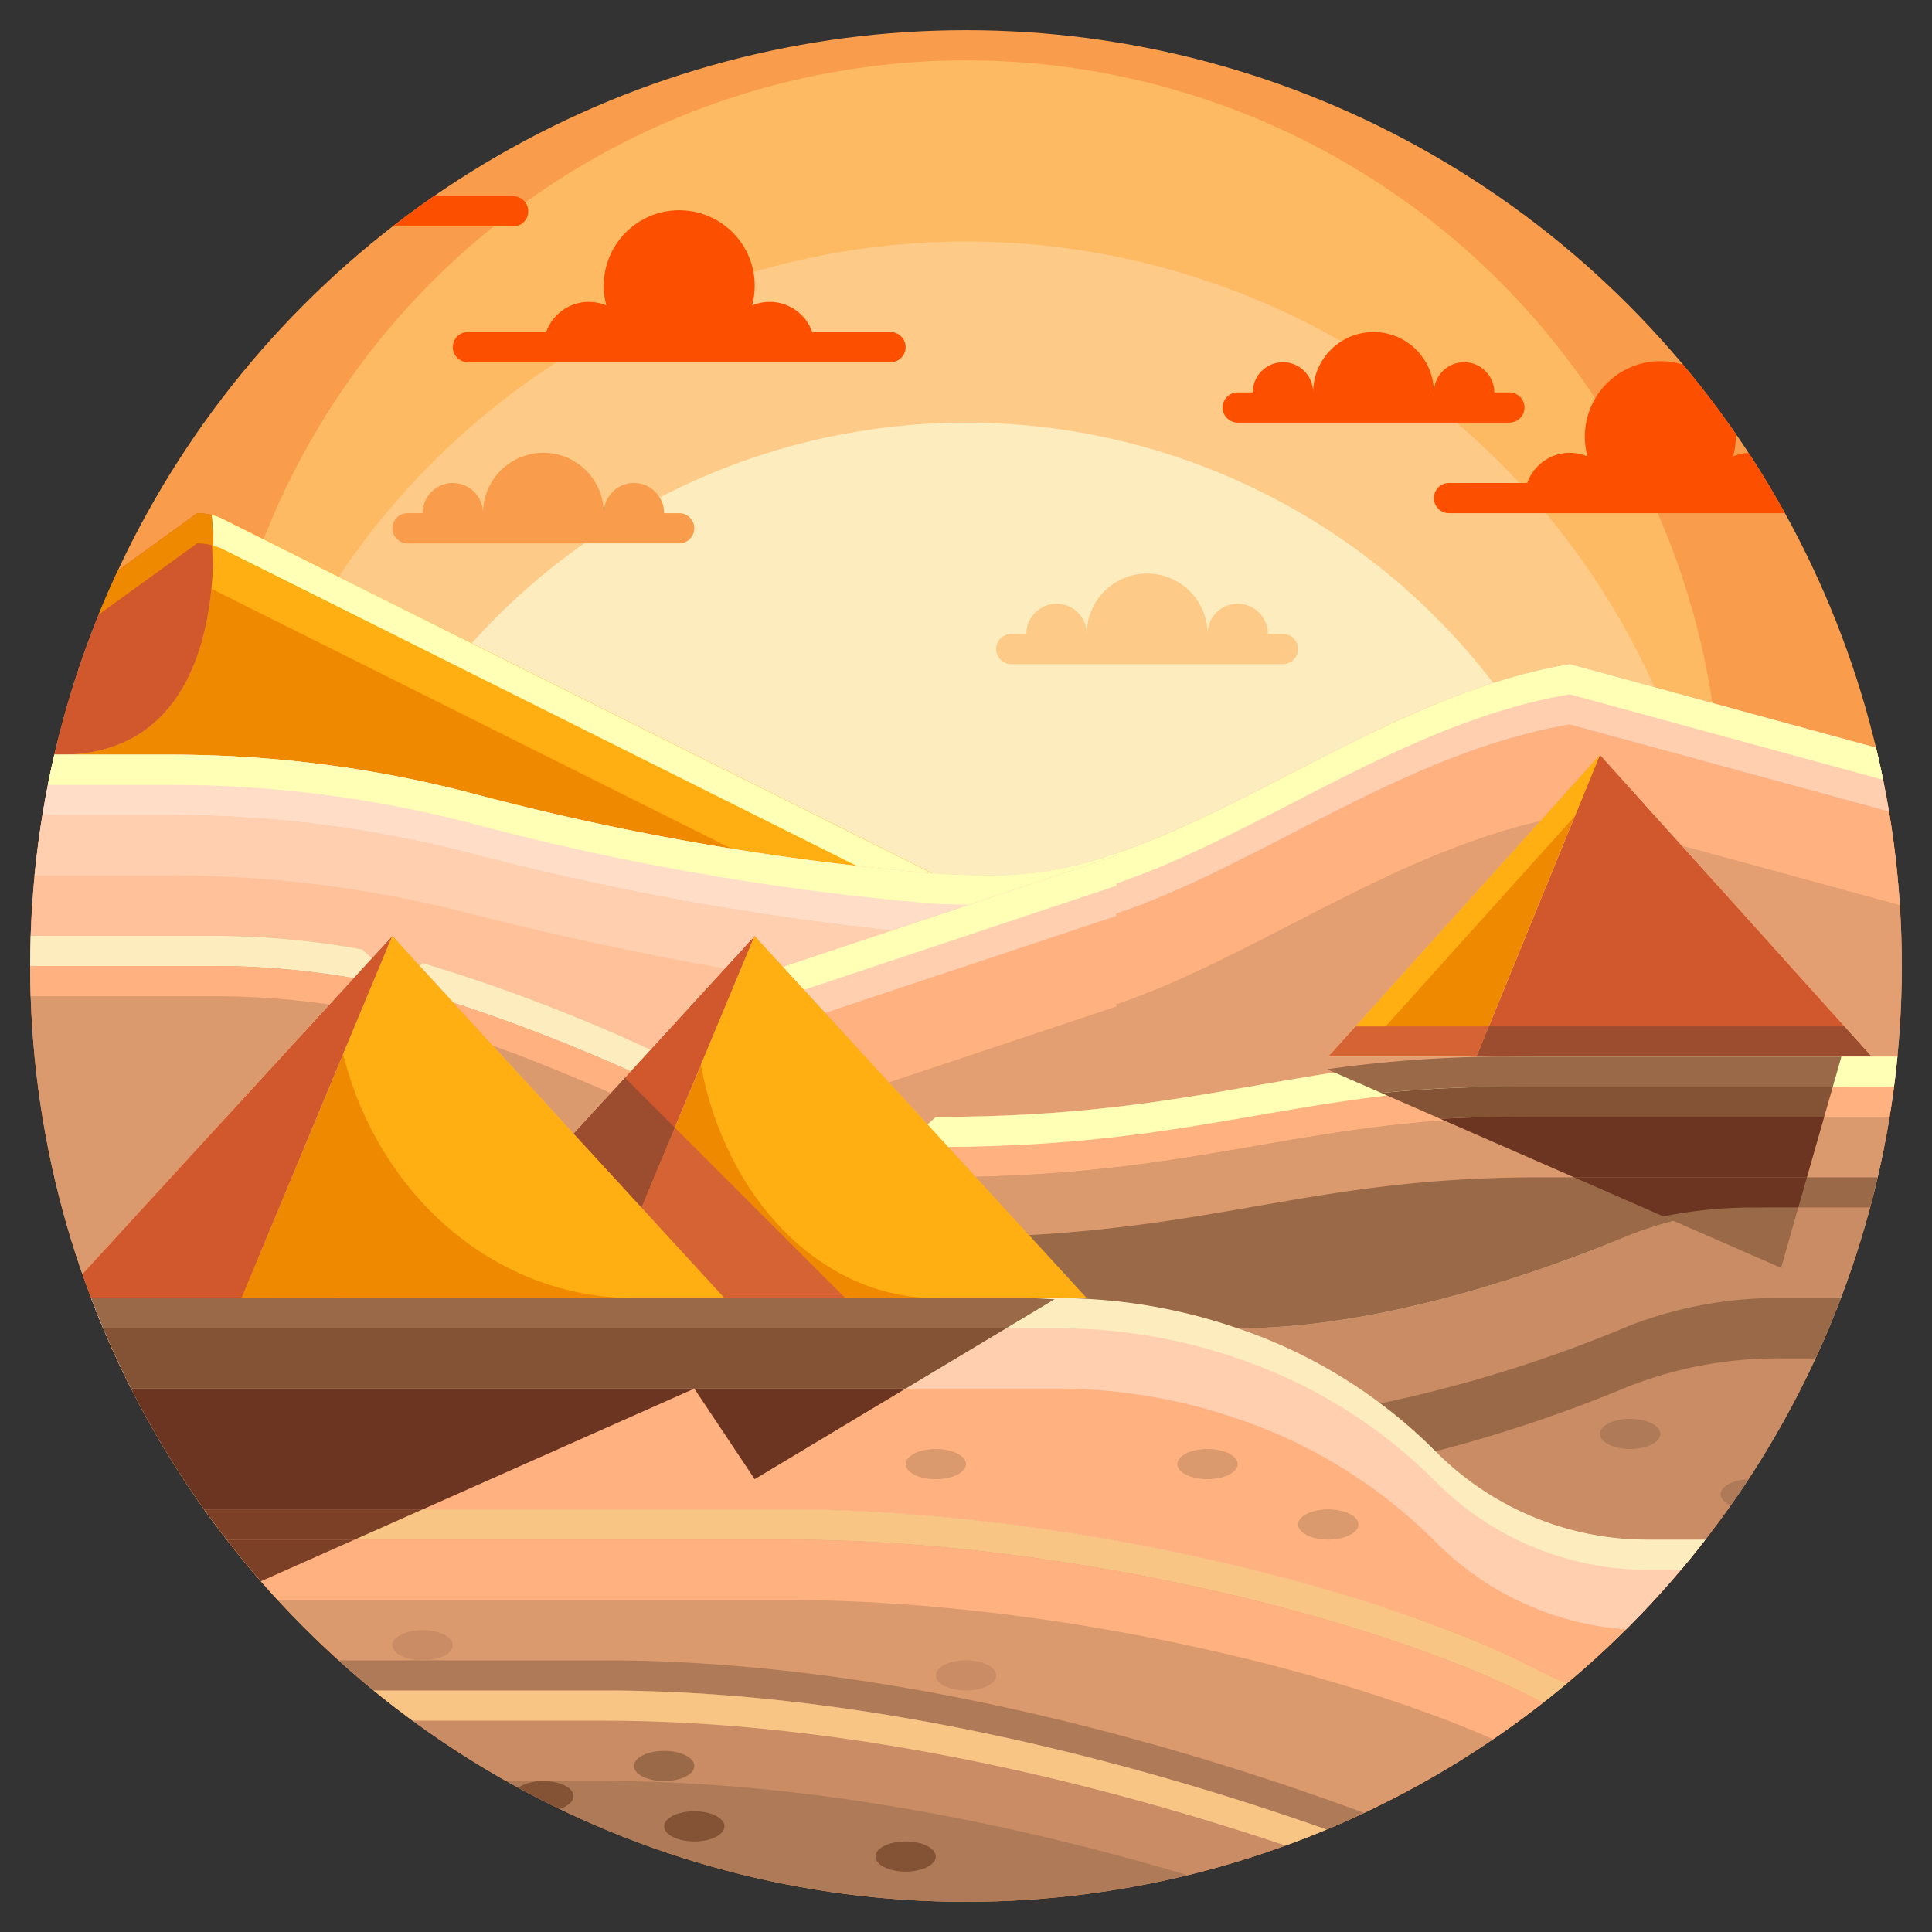 <?xml version="1.0" encoding="UTF-8"?> <svg xmlns="http://www.w3.org/2000/svg" xmlns:xlink="http://www.w3.org/1999/xlink" height="512" viewBox="0 0 64 64" width="512"><rect x="0" y="0" width="64" height="64" fill="#333333" stroke="none"/><clipPath id="clip-path"><circle cx="32" cy="32" r="31"></circle></clipPath><g clip-path="url(#clip-path)"><path d="m1 1h62v62h-62z" fill="#f99d4c"></path><circle cx="32" cy="27" fill="#feba62" r="25"></circle><circle cx="32" cy="33" fill="#feca87" r="25"></circle><circle cx="32" cy="36" fill="#fdecbe" r="22"></circle><g fill="#fc5000"><path d="m17 6.5h-2.592a1.5 1.5 0 0 0 -1.408-1 1.512 1.512 0 0 0 -.587.119 2.5 2.5 0 1 0 -4.826 0 1.512 1.512 0 0 0 -.587-.119 1.5 1.5 0 0 0 -1.408 1h-2.592a.5.5 0 0 0 0 1h14a.5.5 0 0 0 0-1z"></path><path d="m29.5 11h-2.592a1.5 1.5 0 0 0 -1.408-1 1.512 1.512 0 0 0 -.587.119 2.5 2.5 0 1 0 -4.826 0 1.512 1.512 0 0 0 -.587-.119 1.5 1.5 0 0 0 -1.408 1h-2.592a.5.5 0 0 0 0 1h14a.5.5 0 0 0 0-1z"></path><path d="m62 16h-2.592a1.5 1.5 0 0 0 -1.408-1 1.512 1.512 0 0 0 -.587.119 2.5 2.5 0 1 0 -4.826 0 1.512 1.512 0 0 0 -.587-.119 1.5 1.5 0 0 0 -1.408 1h-2.592a.5.5 0 0 0 0 1h14a.5.5 0 0 0 0-1z"></path></g><path d="m22.5 17h-.5a1 1 0 0 0 -2 0 2 2 0 0 0 -4 0 1 1 0 0 0 -2 0h-.5a.5.5 0 0 0 0 1h9a.5.5 0 0 0 0-1z" fill="#f99d4c"></path><path d="m42.5 21h-.5a1 1 0 0 0 -2 0 2 2 0 0 0 -4 0 1 1 0 0 0 -2 0h-.5a.5.5 0 0 0 0 1h9a.5.5 0 0 0 0-1z" fill="#feca87"></path><path d="m50 13h-.5a1 1 0 0 0 -2 0 2 2 0 0 0 -4 0 1 1 0 0 0 -2 0h-.5a.5.5 0 0 0 0 1h9a.5.5 0 0 0 0-1z" fill="#fc5000"></path><path d="m63 35v5h-3.95a13.536 13.536 0 0 0 -5.11.93c-2.84 1.18-8.13 3.07-12.94 3.07a18.267 18.267 0 0 0 -6-1h1l-5.27-5.75.27-.25c9 0 12-2 20-2z" fill="#db996e"></path><path d="m30.73 37.25 5.27 5.75h-1-11l-2.75-3 3.75-9 .95 1.04z" fill="#ef8900"></path><path d="m21.55 34.77 3.45-3.77-3.75 9-2.25-2.45z" fill="#d1572c"></path><path d="m7.42 17.21 23.45 11.72a88.38 88.38 0 0 1 -15.43-2.7 39.46 39.46 0 0 0 -9.8-1.23h-3.64c5.69 0 5.08-7.19 5.01-7.94a1.557 1.557 0 0 1 .41.15z" fill="#ef8900"></path><path d="m30.87 28.93-23.45-11.72a1.557 1.557 0 0 0 -.41-.15 13.446 13.446 0 0 1 -.01 2.44l17.268 8.63a61.648 61.648 0 0 0 6.602.8z" fill="#ffaf12"></path><path d="m28.441 28.716c.821.09 1.636.167 2.429.214l-23.45-11.72a1.557 1.557 0 0 0 -.41-.15c.013.14.043.513.047 1.017a1.553 1.553 0 0 1 .363.133z" fill="#ffffb5"></path><path d="m7.01 17.06c.07.75.68 7.94-5.01 7.94h-1v-4l5.53-4a1.973 1.973 0 0 1 .48.06z" fill="#d1572c"></path><path d="m7.01 18.06c.01.105.029.345.041.665a13.365 13.365 0 0 0 -.041-1.665 1.973 1.973 0 0 0 -.48-.06l-5.53 4v1l5.53-4a1.973 1.973 0 0 1 .48.06z" fill="#ef8900"></path><path d="m21.25 40 2.75 3h-4-11-1l5-12 .9.99 5.1 5.56z" fill="#ef8900"></path><path d="m13 31-5 12h-6l10.32-11.26z" fill="#d1572c"></path><path d="m19 37.55-5.1-5.56-.9-.99-1.633 3.92c1.163 4.658 5.026 8.08 9.633 8.08h3l-2.75-3z" fill="#ffaf12"></path><path d="m30.73 37.25-4.78-5.21-.95-1.04-1.783 4.28c.825 4.425 3.99 7.72 7.783 7.72h5z" fill="#ffaf12"></path><path d="m21.25 40 2.75 3h4l-5.647-5.647z" fill="#d56334"></path><path d="m22.353 37.353-1.655-1.655-1.698 1.852 2.25 2.45z" fill="#9c4d30"></path><path d="m53 25 9 10h-11-1.27-.82z" fill="#d1572c"></path><path d="m53 25-4.09 10h-4.91z" fill="#ef8900"></path><path d="m49.319 34-.409 1h.82 1.27 11l-.9-1z" fill="#9c4d30"></path><path d="m44.9 34-.9 1h4.91l.409-1z" fill="#d56334"></path><path d="m53 25-8.1 9h1l6.267-6.963z" fill="#ffaf12"></path><path d="m36.99 28.34-.02-.07c4.74-1.59 9.56-5.35 15.03-6.27l11 3v10h-1l-9-10-9 10h7c-8 0-11 2-20 2l-.27.25-4.78-5.21.05-.04z" fill="#e39e72"></path><path d="m36.97 30.27.02.07-9.651 3.214 2.108 2.3 7.543-2.514-.02-.07c4.456-1.5 8.983-4.906 14.053-6.074l1.977-2.196 2.711 3.012 7.289 1.988v-3l-11-3c-5.47.92-10.29 4.68-15.03 6.27z" fill="#ffb280"></path><path d="m52 22c-5.47.92-10.29 4.68-15.03 6.27l.02.07-10.99 3.66-.05.04 1.389 1.514 9.651-3.214-.02-.07c4.74-1.59 9.56-5.35 15.03-6.27l11 3v-2z" fill="#ffcfb0"></path><path d="m52 22c-5.47.92-10.29 4.68-15.03 6.27l.02.07-10.99 3.66-.05.04.686.748 10.354-3.448-.02-.07c4.74-1.59 9.56-5.35 15.03-6.27l11 3v-1z" fill="#ffffb5"></path><path d="m63 57v6h-7.89a25.874 25.874 0 0 1 -9.13-1.65c-5.46-2.07-15.72-5.35-25.98-5.35h-19v-6h25c9.37 0 19.74 2.65 24.83 5.26a15.711 15.711 0 0 0 7.24 1.74z" fill="#db996e"></path><path d="m55.11 62a25.874 25.874 0 0 1 -9.13-1.65c-5.46-2.07-15.72-5.35-25.98-5.35h-19v1h19c10.26 0 20.52 3.28 25.98 5.35a25.874 25.874 0 0 0 9.13 1.65h7.89v-1z" fill="#af7a58"></path><path d="m58.07 57a15.711 15.711 0 0 1 -7.24-1.74c-5.09-2.61-15.46-5.26-24.83-5.26h-25v1h25c9.37 0 19.74 2.65 24.83 5.26a15.711 15.711 0 0 0 7.24 1.74h4.93v-1z" fill="#f9c585"></path><path d="m50.83 56.26c-5.09-2.61-15.46-5.26-24.83-5.26h-25v2h25c9.37 0 19.74 2.65 24.83 5.26a15.711 15.711 0 0 0 7.24 1.74h4.93v-2h-4.93a15.711 15.711 0 0 1 -7.24-1.74z" fill="#ffb280"></path><path d="m63 51v6h-4.93a15.711 15.711 0 0 1 -7.24-1.74c-5.09-2.61-15.46-5.26-24.83-5.26h-25v-7h34a18.267 18.267 0 0 1 6 1 16.879 16.879 0 0 1 6.53 4.05 9.881 9.881 0 0 0 7.09 2.95z" fill="#ffb280"></path><path d="m54.62 51a9.881 9.881 0 0 1 -7.09-2.95 16.879 16.879 0 0 0 -6.53-4.05 18.267 18.267 0 0 0 -6-1h-34v3h34a18.267 18.267 0 0 1 6 1 16.879 16.879 0 0 1 6.53 4.05 9.881 9.881 0 0 0 7.09 2.95h8.38v-3z" fill="#ffcfb0"></path><path d="m54.62 51a9.881 9.881 0 0 1 -7.09-2.95 16.879 16.879 0 0 0 -6.53-4.05 18.267 18.267 0 0 0 -6-1h-34v1h34a18.267 18.267 0 0 1 6 1 16.879 16.879 0 0 1 6.53 4.05 9.881 9.881 0 0 0 7.09 2.95h8.38v-1z" fill="#fdecbe"></path><path d="m55.11 63h-54.11v-7h19c10.26 0 20.52 3.28 25.98 5.35a25.874 25.874 0 0 0 9.13 1.65z" fill="#af7a58"></path><path d="m42.165 63h12.945a25.874 25.874 0 0 1 -9.13-1.65c-5.46-2.07-15.72-5.35-25.98-5.35h-19v3h19c8.211 0 16.414 2.1 22.165 4z" fill="#c98c65"></path><path d="m45.98 62.35c.657.248 1.326.458 2 .65h7.13a25.874 25.874 0 0 1 -9.13-1.65c-5.46-2.07-15.72-5.35-25.98-5.35h-19v1h19c10.26 0 20.52 3.28 25.98 5.35z" fill="#f9c585"></path><path d="m30.87 28.93c.73.05 1.44.07 2.13.07a12.3 12.3 0 0 0 3.97-.73l.02.07-10.99 3.66-.05.04-.95-1.04-3.45 3.77a56.938 56.938 0 0 0 -7.55-2.87l-.1.09-.9-.99-.68.74-.32-.29a27.237 27.237 0 0 0 -5-.45h-6v-6h4.64a39.46 39.46 0 0 1 9.8 1.23 88.38 88.38 0 0 0 15.43 2.7z" fill="#ffc199"></path><path d="m5.64 27a39.46 39.46 0 0 1 9.8 1.23 93.752 93.752 0 0 0 14.1 2.592l7.45-2.482-.02-.07a12.3 12.3 0 0 1 -3.97.73c-.69 0-1.4-.02-2.13-.07a88.38 88.38 0 0 1 -15.43-2.7 39.46 39.46 0 0 0 -9.8-1.23h-4.64v2z" fill="#ffddc7"></path><path d="m5.64 26a39.46 39.46 0 0 1 9.8 1.23 88.38 88.38 0 0 0 15.43 2.7c.42.029.818.029 1.225.04l4.9-1.63-.02-.07a12.3 12.3 0 0 1 -3.975.73c-.69 0-1.4-.02-2.13-.07a88.38 88.38 0 0 1 -15.43-2.7 39.46 39.46 0 0 0 -9.8-1.23h-4.64v1z" fill="#ffffb5"></path><path d="m5.64 29a39.46 39.46 0 0 1 9.8 1.23c2.341.6 5.391 1.3 8.568 1.854l.992-1.084.95 1.04.05-.04 3.537-1.178a93.752 93.752 0 0 1 -14.1-2.592 39.46 39.46 0 0 0 -9.797-1.23h-4.64v2z" fill="#ffcfb0"></path><path d="m21.55 34.77-2.55 2.78-5.1-5.56.1-.09a56.938 56.938 0 0 1 7.55 2.87z" fill="#db996e"></path><path d="m12.32 31.74-10.32 11.26h-1v-12h6a27.237 27.237 0 0 1 5 .45z" fill="#db996e"></path><path d="m21.55 34.77a56.938 56.938 0 0 0 -7.55-2.87l-.1.09 1.125 1.226a59.52 59.52 0 0 1 5.866 2.272z" fill="#fdecbe"></path><path d="m12 31.45a27.237 27.237 0 0 0 -5-.45h-6v1h6a27.3 27.3 0 0 1 4.712.4l.608-.663z" fill="#fdecbe"></path><path d="m20.232 36.207.659-.719a59.52 59.52 0 0 0 -5.866-2.272l1.3 1.422c1.375.488 2.655 1.031 3.907 1.569z" fill="#ffb280"></path><path d="m1 32v1h6a27.5 27.5 0 0 1 3.914.274l.8-.871a27.3 27.3 0 0 0 -4.714-.403z" fill="#ffb280"></path><path d="m63 40v11h-8.38a9.881 9.881 0 0 1 -7.09-2.95 16.879 16.879 0 0 0 -6.53-4.05c4.81 0 10.1-1.89 12.94-3.07a13.536 13.536 0 0 1 5.11-.93z" fill="#c98c65"></path><path d="m62 35h-11c-8 0-11 2-20 2l-.27.25 1.587 1.732c7.991-.182 11.09-1.982 18.683-1.982h12v-2z" fill="#ffb280"></path><path d="m51 37c-7.593 0-10.692 1.8-18.683 1.982l1.772 1.933c6.73-.38 9.902-1.915 16.911-1.915h12v-2z" fill="#db996e"></path><path d="m51 39c-7.009 0-10.181 1.535-16.911 1.915l1.911 2.085h-1a18.267 18.267 0 0 1 6 1c4.81 0 10.1-1.89 12.94-3.07a13.536 13.536 0 0 1 5.11-.93h3.95v-1z" fill="#9a6948"></path><path d="m62 35h-11c-8 0-11 2-20 2l-.27.25.682.744c8.672-.061 11.715-1.994 19.588-1.994h12v-1z" fill="#ffffb5"></path><path d="m53.94 43.93a44.9 44.9 0 0 1 -8.209 2.56 15.154 15.154 0 0 1 1.8 1.56l.029.026a47.463 47.463 0 0 0 6.38-2.146 13.536 13.536 0 0 1 5.11-.93h3.95v-2h-3.95a13.536 13.536 0 0 0 -5.11.93z" fill="#9a6948"></path><path d="m55.1 40.294 3.9 1.706.571-2h-1.521a15.071 15.071 0 0 0 -2.95.294z" fill="#9a6948"></path><path d="m45.756 36.206 1.955.855c.722-.037 1.476-.061 2.289-.061h10.429l.285-1h-10.714c-1.583 0-2.966.08-4.244.206z" fill="#845335"></path><path d="m47.711 37.061 4.432 1.939h7.714l.572-2h-10.429c-.813 0-1.567.024-2.289.061z" fill="#6b3521"></path><path d="m55.1 40.294a15.071 15.071 0 0 1 2.95-.294h1.521l.286-1h-7.714z" fill="#6b3521"></path><path d="m50 36h10.714l.286-1h-11a42.7 42.7 0 0 0 -6.04.42l1.8.786c1.274-.126 2.657-.206 4.24-.206z" fill="#9a6948"></path><path d="m5 54 2.25-1h-2.614z" fill="#7c4026"></path><path d="m3.909 51h7.841l2.25-1h-10.455z" fill="#7c4026"></path><path d="m4.636 53h2.614l4.5-2h-7.841z" fill="#7c4026"></path><path d="m25 49 5-3h-7z" fill="#6b3521"></path><path d="m8 46h-5.909l1.454 4h10.455l9-4z" fill="#6b3521"></path><path d="m19 44h-11-1-5.636l.727 2h4.909 1 11 4 7l3.333-2h-10.333z" fill="#845335"></path><path d="m7 44h26.333l1.6-.96c-.31-.015-.615-.04-.933-.04h-33l.364 1z" fill="#9a6948"></path><ellipse cx="14" cy="61.5" fill="#845335" rx="1" ry=".5"></ellipse><ellipse cx="8" cy="57.5" fill="#af7a58" rx="1" ry=".5"></ellipse><ellipse cx="18" cy="59.5" fill="#845335" rx="1" ry=".5"></ellipse><ellipse cx="14" cy="54.5" fill="#c98c65" rx="1" ry=".5"></ellipse><ellipse cx="51" cy="59.5" fill="#845335" rx="1" ry=".5"></ellipse><ellipse cx="40" cy="48.5" fill="#db996e" rx="1" ry=".5"></ellipse><ellipse cx="23" cy="60.5" fill="#845335" rx="1" ry=".5"></ellipse><ellipse cx="30" cy="61.5" fill="#845335" rx="1" ry=".5"></ellipse><ellipse cx="22" cy="58.5" fill="#9a6948" rx="1" ry=".5"></ellipse><ellipse cx="31" cy="48.5" fill="#db996e" rx="1" ry=".5"></ellipse><ellipse cx="56" cy="54.5" fill="#c98c65" rx="1" ry=".5"></ellipse><ellipse cx="58" cy="49.5" fill="#af7a58" rx="1" ry=".5"></ellipse><ellipse cx="54" cy="47.5" fill="#af7a58" rx="1" ry=".5"></ellipse><ellipse cx="61" cy="46.5" fill="#9a6948" rx="1" ry=".5"></ellipse><ellipse cx="32" cy="55.5" fill="#c98c65" rx="1" ry=".5"></ellipse><ellipse cx="59" cy="55.5" fill="#db996e" rx="1" ry=".5"></ellipse><ellipse cx="44" cy="50.5" fill="#db996e" rx="1" ry=".5"></ellipse></g></svg> 